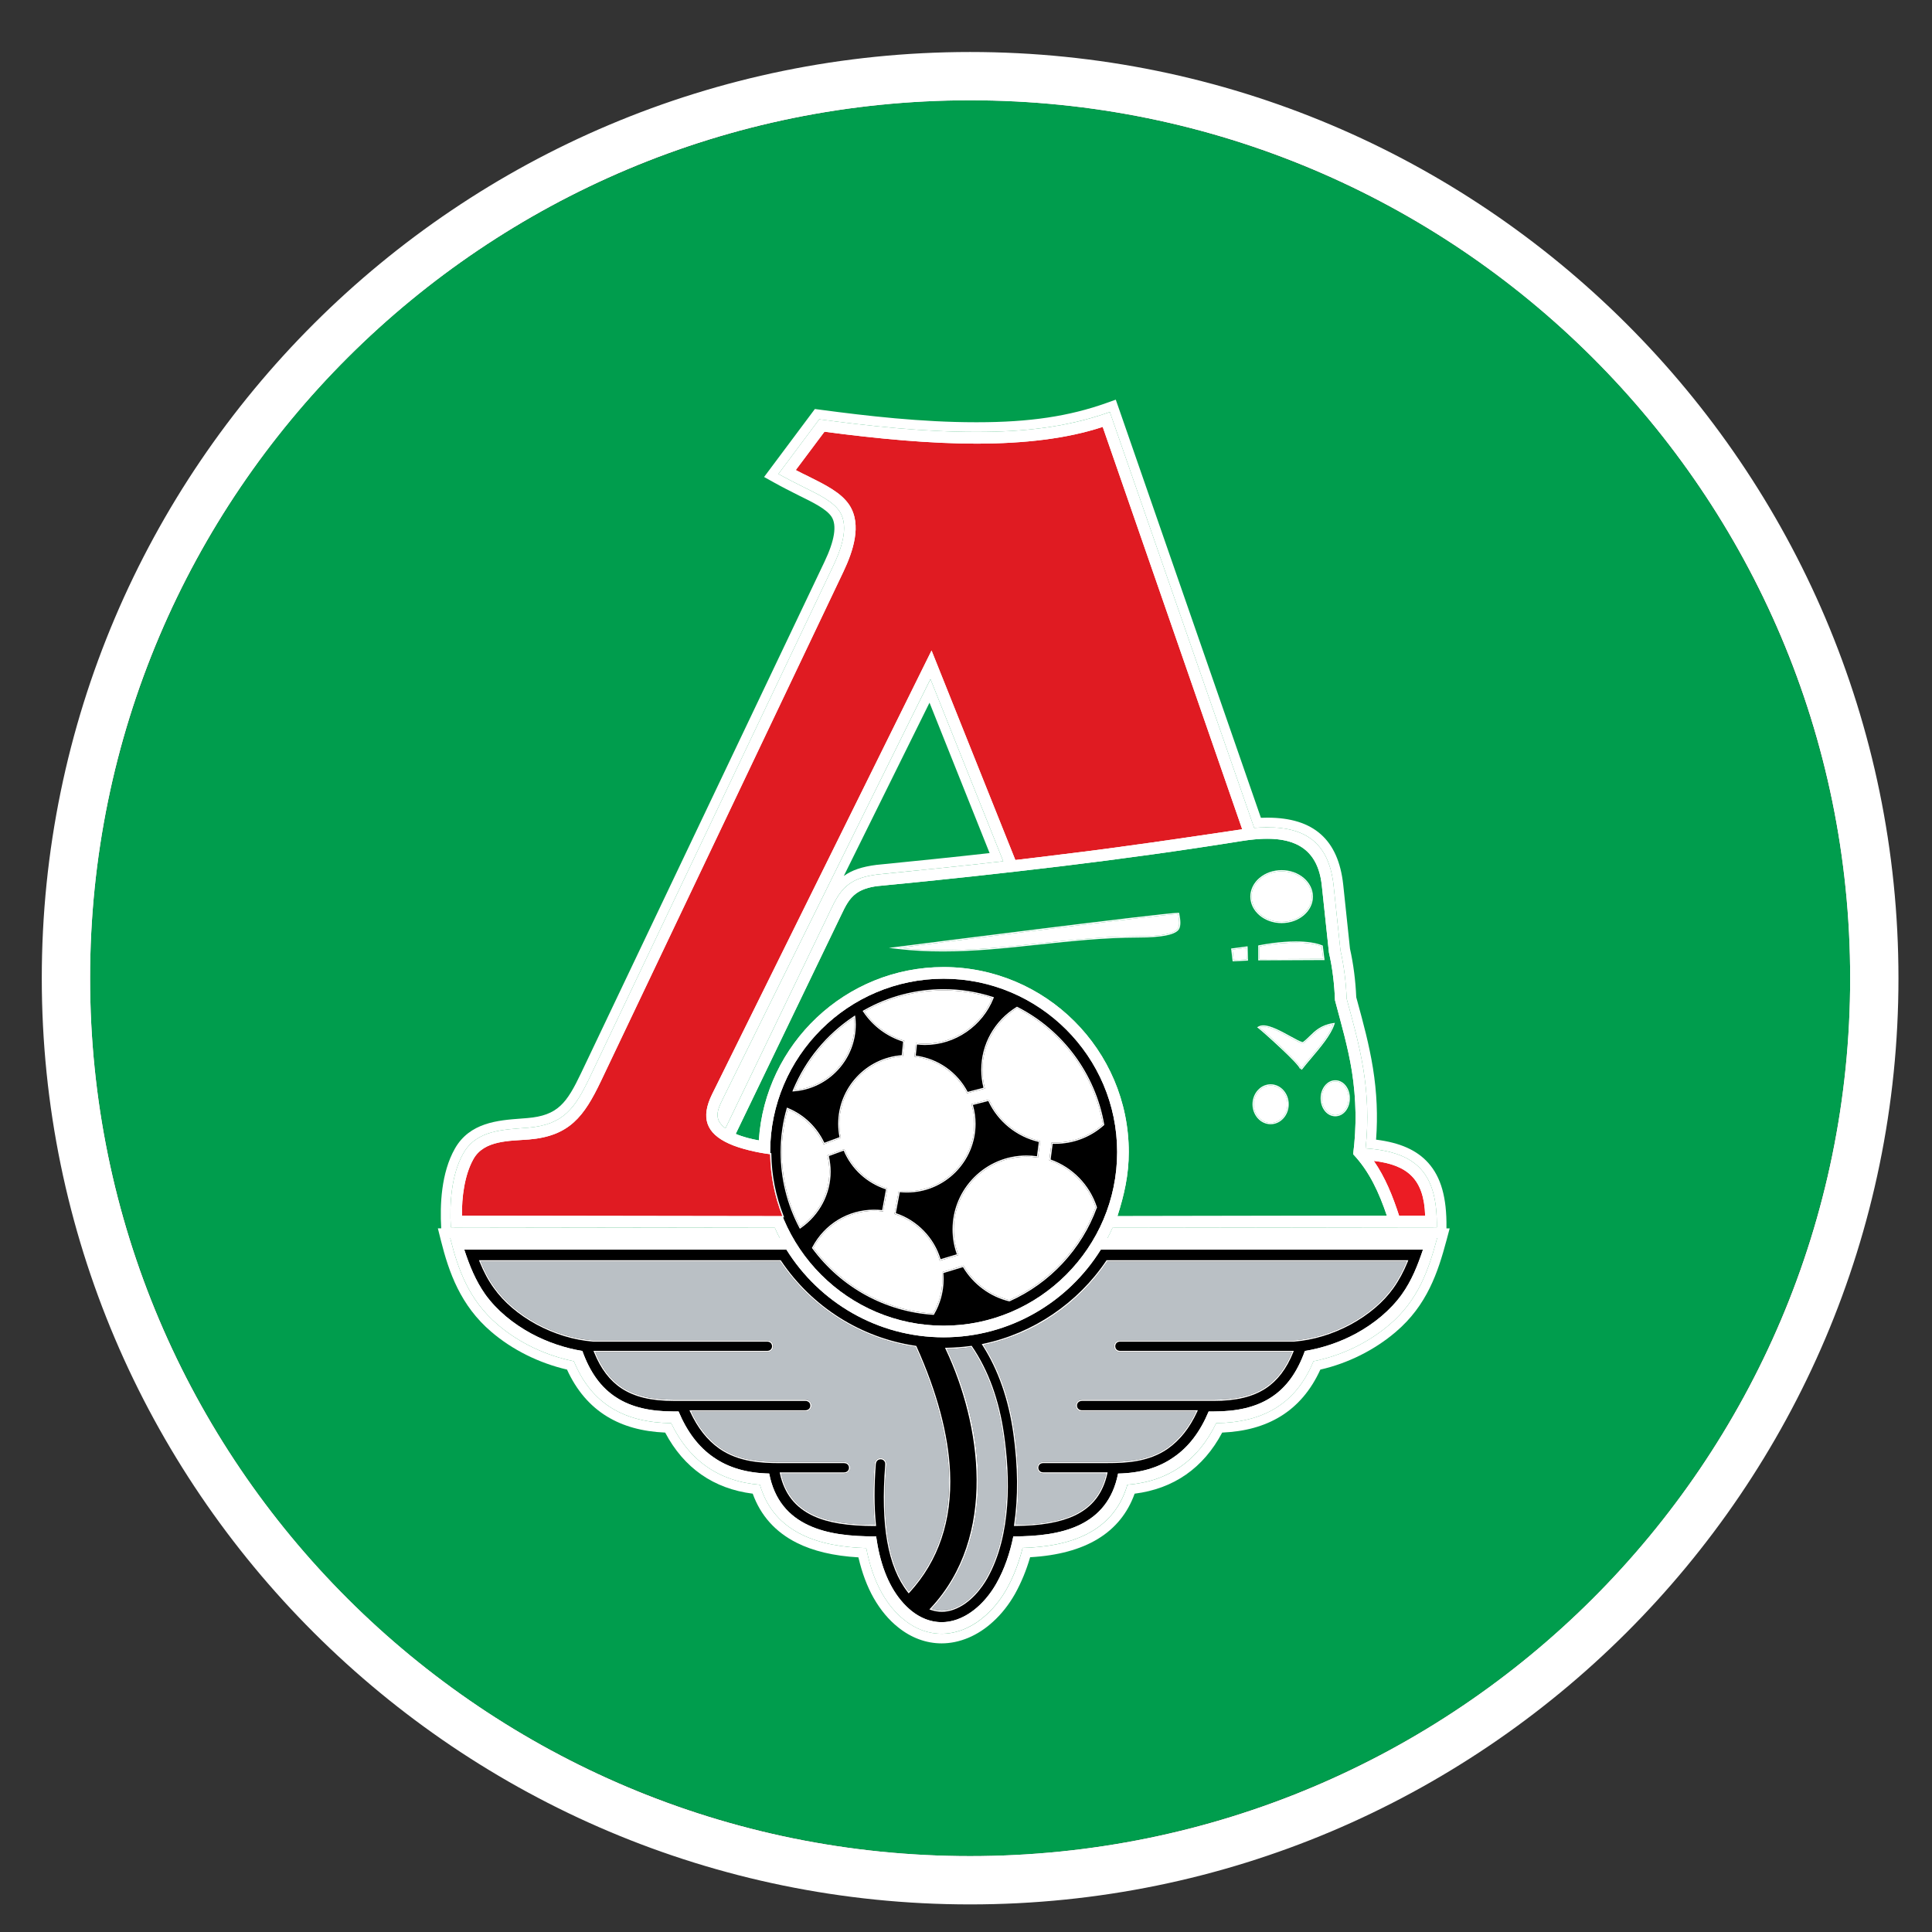 <?xml version="1.0" encoding="utf-8"?>
<!-- Generator: Adobe Illustrator 24.1.2, SVG Export Plug-In . SVG Version: 6.00 Build 0)  -->
<svg version="1.1" id="Слой_1" xmlns="http://www.w3.org/2000/svg" xmlns:xlink="http://www.w3.org/1999/xlink" x="0px" y="0px"
	 viewBox="0 0 120 120" style="enable-background:new 0 0 120 120;" xml:space="preserve">
<rect x="0" y="0" width="120" height="120" fill="#333333" stroke="none"/>
<g>
	<ellipse style="fill:#009D4D;" cx="60.256" cy="60.758" rx="54.661" ry="54.528"/>
	<path style="fill:#FFFFFF;" d="M60.256,6.23c30.188,0,54.661,24.413,54.661,54.528
		s-24.473,54.528-54.661,54.528S5.596,90.873,5.596,60.758
		S30.068,6.23,60.256,6.23 M60.256,3.23c-31.794,0-57.661,25.807-57.661,57.528
		s25.867,57.528,57.661,57.528s57.661-25.807,57.661-57.528
		S92.051,3.23,60.256,3.23L60.256,3.23z"/>
</g>
<path style="fill:#FFFFFF;" d="M60.256,6.23c30.188,0,54.661,24.413,54.661,54.528
	s-24.473,54.528-54.661,54.528S5.596,90.873,5.596,60.758S30.068,6.23,60.256,6.23
	 M60.256,4.23c-31.243,0-56.661,25.359-56.661,56.528s25.418,56.528,56.661,56.528
	s56.661-25.359,56.661-56.528S91.499,4.23,60.256,4.23L60.256,4.23z"/>
<g>
	<g>
		<path style="fill:#FFFFFF;" d="M70.023,92.22c-0.877,3.026-3.682,3.846-6.506,3.923
			c-0.222,0.887-0.549,1.754-0.993,2.554c-0.328,0.578-0.742,1.128-1.253,1.59
			c-1.494,1.378-3.47,1.648-5.108,0.328c-0.549-0.434-1.002-0.993-1.378-1.648
			c-0.492-0.867-0.79-1.841-0.983-2.814c-2.882-0.077-5.735-0.916-6.602-3.932
			c-2.554-0.202-4.405-1.513-5.513-3.826c-2.853-0.039-4.935-1.147-6.043-3.846
			c-1.716-0.347-3.393-1.128-4.732-2.275c-1.802-1.533-2.467-3.451-2.949-5.378
			h20.472c-0.116-0.202-0.212-0.414-0.308-0.636l-20.125-0.029
			c-0.087-1.475,0.029-3.277,0.771-4.588c0.839-1.484,2.535-1.475,4.029-1.6
			c2.217-0.183,2.92-1.224,3.836-3.142l15.103-31.729
			c0.443-0.925,1.051-2.429,0.405-3.412c-0.405-0.607-1.282-1.041-2.265-1.523
			c-0.52-0.26-1.031-0.52-1.532-0.8l2.535-3.393
			c3.258,0.434,6.554,0.79,9.831,0.781c2.834,0,5.552-0.28,8.221-1.234
			l8.964,25.831c2.872-0.231,4.617,0.646,4.935,3.595l0.424,4.01
			c0.222,0.973,0.347,2.005,0.386,3.007c0.386,1.417,0.79,2.843,1.041,4.405
			c0.241,1.504,0.328,3.104,0.135,4.887c3.248,0.231,4.463,1.61,4.424,4.906
			l-20.144,0.029c-0.096,0.222-0.193,0.424-0.308,0.636h20.472
			c-0.52,1.947-1.166,3.855-2.959,5.378c-1.33,1.137-3.007,1.937-4.723,2.275
			c-1.108,2.699-3.19,3.807-6.043,3.846
			C74.428,90.707,72.578,92.018,70.023,92.22L70.023,92.22z M62.313,53.494
			L57.792,42.178L44.906,68.231c-0.366,0.733-0.588,1.301,0.154,1.851l6.602-13.706
			v0.01c0.308-0.684,0.636-1.157,1.089-1.484
			c0.453-0.328,1.012-0.492,1.764-0.588h0.01
			C57.127,54.053,59.72,53.792,62.313,53.494z"/>
		<path style="fill:#FFFFFF;" d="M68.934,25.591l8.964,25.831
			c0.287-0.023,0.563-0.035,0.828-0.035c2.379,0,3.821,0.976,4.107,3.63
			l0.424,4.01c0.222,0.973,0.347,2.005,0.386,3.007
			c0.386,1.417,0.79,2.843,1.041,4.405c0.241,1.504,0.328,3.104,0.135,4.887
			c3.248,0.231,4.463,1.61,4.424,4.906l-20.144,0.029
			c-0.096,0.222-0.193,0.424-0.308,0.636h20.472
			c-0.52,1.947-1.166,3.855-2.959,5.378c-1.33,1.137-3.007,1.937-4.723,2.275
			c-1.108,2.699-3.19,3.807-6.043,3.846c-1.108,2.313-2.959,3.624-5.513,3.826
			c-0.877,3.026-3.682,3.846-6.506,3.923c-0.222,0.887-0.549,1.754-0.993,2.554
			c-0.328,0.578-0.742,1.128-1.253,1.59c-0.829,0.765-1.806,1.188-2.792,1.188
			c-0.791,0-1.587-0.273-2.317-0.861c-0.549-0.434-1.002-0.993-1.378-1.648
			c-0.492-0.867-0.79-1.841-0.983-2.814c-2.882-0.077-5.735-0.916-6.602-3.932
			c-2.554-0.202-4.405-1.513-5.513-3.826c-2.853-0.039-4.935-1.147-6.043-3.846
			c-1.716-0.347-3.393-1.128-4.732-2.275c-1.802-1.533-2.467-3.451-2.949-5.378
			h20.472c-0.116-0.202-0.212-0.414-0.308-0.636l-20.125-0.029
			c-0.087-1.475,0.029-3.277,0.771-4.588c0.839-1.484,2.535-1.475,4.029-1.6
			c2.217-0.183,2.92-1.224,3.836-3.142l15.103-31.729
			c0.443-0.925,1.051-2.429,0.405-3.412c-0.405-0.607-1.282-1.041-2.265-1.523
			c-0.52-0.26-1.031-0.52-1.532-0.8l2.535-3.393
			c3.215,0.428,6.467,0.781,9.701,0.781c0.043,0,0.087-0,0.13-0
			C63.546,26.825,66.264,26.545,68.934,25.591 M45.06,70.081l6.602-13.706v0.01
			c0.308-0.684,0.636-1.157,1.089-1.484c0.453-0.328,1.012-0.492,1.764-0.588
			h0.01c2.602-0.26,5.195-0.52,7.788-0.819l-4.52-11.315L44.906,68.231
			C44.54,68.963,44.318,69.532,45.06,70.081 M69.302,24.824l-0.569,0.203
			c-2.32,0.829-4.793,1.199-8.02,1.199c-0.045,0-0.087,0-0.13,0
			c-3.345,0-6.741-0.392-9.622-0.776l-0.348-0.046l-0.21,0.281l-2.535,3.393
			l-0.409,0.548l0.597,0.333c0.524,0.292,1.058,0.563,1.556,0.813l0.002,0.001
			l0.002,0.001c0.879,0.431,1.709,0.838,2.029,1.316
			c0.348,0.531,0.198,1.481-0.445,2.823L36.096,66.643
			c-0.892,1.869-1.445,2.646-3.345,2.803c-0.13,0.011-0.261,0.021-0.393,0.031
			c-1.419,0.106-3.185,0.239-4.107,1.871c-0.851,1.503-0.931,3.504-0.847,4.917
			l0.002,0.031h-0.209l0.186,0.744c0.498,1.99,1.223,4.057,3.142,5.689
			c1.297,1.111,2.954,1.935,4.693,2.338c0.583,1.283,1.418,2.262,2.483,2.912
			c0.998,0.609,2.183,0.938,3.614,1.002c0.58,1.096,1.334,1.972,2.246,2.608
			c0.912,0.636,1.984,1.034,3.192,1.186c0.488,1.356,1.403,2.38,2.725,3.047
			c1.024,0.517,2.314,0.822,3.839,0.908c0.228,0.977,0.541,1.808,0.95,2.531
			c0.428,0.747,0.941,1.359,1.526,1.821c0.806,0.648,1.736,0.991,2.69,0.991
			c1.12,0,2.254-0.477,3.195-1.345c0.526-0.477,0.987-1.061,1.37-1.737
			l0.001-0.002l0.001-0.002c0.385-0.695,0.698-1.455,0.933-2.265
			c3.437-0.194,5.618-1.52,6.491-3.947c1.208-0.152,2.281-0.55,3.192-1.186
			c0.912-0.636,1.666-1.512,2.246-2.608c1.43-0.064,2.615-0.393,3.614-1.002
			c1.065-0.649,1.899-1.628,2.482-2.91c1.716-0.391,3.369-1.216,4.685-2.341
			c1.946-1.653,2.622-3.712,3.148-5.678l0.201-0.753h-0.201l0.001-0.06
			c0.022-1.85-0.338-3.124-1.132-4.009c-0.71-0.791-1.748-1.255-3.24-1.442
			c0.112-1.473,0.048-2.932-0.194-4.443c-0.236-1.468-0.605-2.82-0.962-4.127
			l-0.075-0.275c-0.044-1.035-0.178-2.075-0.389-3.013l-0.42-3.975
			c-0.302-2.803-1.841-4.166-4.702-4.166c-0.133,0-0.27,0.003-0.411,0.009
			l-8.815-25.402L69.302,24.824L69.302,24.824z M52.41,54.409l5.324-10.764
			l3.732,9.342c-2.393,0.269-4.811,0.511-6.971,0.727h-0.018l-0.038,0.005
			C53.529,53.836,52.921,54.043,52.41,54.409L52.41,54.409z"/>
	</g>
	<g>
		<path style="fill:#009D4D;" d="M69.407,75.536l16.732-0.029
			c-0.472-1.398-1.07-2.737-2.092-3.817c0.222-1.745,0.193-3.412-0.077-5.147
			c-0.241-1.513-0.665-2.949-1.051-4.414c-0.039-0.993-0.154-1.995-0.376-2.959
			l-0.443-4.173c-0.308-2.882-2.525-3.152-4.993-2.757
			c-3.711,0.598-7.431,1.108-11.171,1.561c-3.682,0.443-7.412,0.848-11.219,1.214
			c-0.511,0.039-1.108,0.164-1.532,0.472c-0.463,0.337-0.694,0.839-0.935,1.34
			L45.696,70.428c0.443,0.193,0.954,0.318,1.436,0.405
			c0.386-5.995,5.388-10.766,11.479-10.766c6.332,0,11.498,5.156,11.498,11.489
			C70.11,72.973,69.831,74.206,69.407,75.536z"/>
		<path style="fill:#FFFFFF;" d="M78.708,52.097c1.764,0,3.153,0.663,3.392,2.9
			l0.443,4.173c0.222,0.964,0.337,1.966,0.376,2.959
			c0.386,1.465,0.81,2.901,1.051,4.414c0.27,1.735,0.299,3.402,0.077,5.147
			c1.022,1.079,1.619,2.419,2.092,3.817l-16.732,0.029
			c0.424-1.33,0.704-2.564,0.704-3.981c0-6.332-5.166-11.489-11.498-11.489
			c-6.091,0-11.094,4.771-11.479,10.766c-0.482-0.087-0.993-0.212-1.436-0.405
			l6.554-13.6c0.241-0.501,0.472-1.002,0.935-1.34
			c0.424-0.308,1.022-0.434,1.532-0.472c3.807-0.366,7.537-0.771,11.219-1.214
			c3.74-0.453,7.46-0.964,11.171-1.561
			C77.66,52.152,78.199,52.097,78.708,52.097 M78.708,52.022
			c-0.478-0-1.005,0.047-1.612,0.145c-3.51,0.565-7.163,1.076-11.168,1.561
			c-3.702,0.446-7.476,0.854-11.217,1.214c-0.458,0.035-1.103,0.147-1.569,0.486
			c-0.464,0.338-0.704,0.839-0.937,1.323l-0.022,0.045l-6.554,13.6l-0.034,0.07
			l0.071,0.031c0.392,0.17,0.867,0.304,1.453,0.41l0.083,0.015l0.005-0.084
			c0.386-5.998,5.395-10.696,11.405-10.696c6.299,0,11.424,5.12,11.424,11.414
			c0,1.553-0.354,2.872-0.7,3.958l-0.031,0.098l0.103-0l16.732-0.029
			l0.104-0l-0.033-0.099c-0.393-1.162-0.984-2.644-2.084-3.818
			c0.215-1.717,0.188-3.397-0.082-5.133c-0.197-1.237-0.522-2.444-0.835-3.611
			c-0.072-0.267-0.144-0.535-0.215-0.803c-0.042-1.057-0.168-2.053-0.376-2.96
			l-0.443-4.169C81.961,52.993,80.827,52.022,78.708,52.022L78.708,52.022z"/>
	</g>
	<g>
		<path style="fill:#EC1C24;" d="M86.9,75.507h1.619c-0.068-2.246-1.07-3.152-3.19-3.402
			C86.042,73.127,86.515,74.322,86.9,75.507z"/>
		<path style="fill:#FFFFFF;" d="M85.329,72.105c2.12,0.251,3.123,1.157,3.19,3.402h-1.619
			C86.515,74.322,86.042,73.127,85.329,72.105 M85.172,72.011l0.095,0.137
			c0.765,1.096,1.236,2.384,1.561,3.383l0.017,0.052h0.054h1.619h0.077
			l-0.002-0.077c-0.066-2.202-1.01-3.209-3.256-3.474L85.172,72.011L85.172,72.011z"
			/>
	</g>
	<g>
		<path d="M58.612,82.341c5.928,0,10.776-4.848,10.776-10.785
			c0-5.937-4.848-10.766-10.776-10.766c-5.928,0-10.776,4.829-10.776,10.766
			C47.836,77.493,52.684,82.341,58.612,82.341z"/>
		<path style="fill:#FFFFFF;" d="M58.612,60.79c5.928,0,10.776,4.829,10.776,10.766
			c0,5.937-4.848,10.785-10.776,10.785c-5.928,0-10.776-4.848-10.776-10.785
			C47.836,65.619,52.684,60.79,58.612,60.79 M58.612,60.715
			c-5.983,0-10.85,4.863-10.85,10.841c0,2.891,1.132,5.616,3.187,7.672
			c2.055,2.056,4.776,3.188,7.664,3.188c2.887,0,5.609-1.132,7.663-3.188
			c2.055-2.056,3.187-4.781,3.187-7.672
			C69.462,65.578,64.595,60.715,58.612,60.715L58.612,60.715z"/>
	</g>
	<g>
		<path d="M69.445,91.526c-0.318,1.629-1.195,2.612-2.39,3.19
			c-1.166,0.559-2.612,0.713-4.116,0.713c-0.212,1.041-0.549,2.034-1.051,2.92
			c-0.54,0.954-1.388,1.86-2.439,2.236c-1.022,0.366-2.014,0.125-2.834-0.53
			c-0.945-0.771-1.61-1.947-1.986-3.499c-0.087-0.357-0.154-0.732-0.212-1.128
			c-1.532,0.01-2.998-0.135-4.183-0.684c-1.234-0.569-2.14-1.561-2.458-3.219
			c-1.378-0.029-2.525-0.357-3.46-1.012l0,0
			c-0.925-0.636-1.638-1.581-2.169-2.843h-0.299c-1.455,0-2.641-0.26-3.595-0.887
			c-0.916-0.598-1.6-1.523-2.082-2.872c-1.07-0.173-2.169-0.54-3.171-1.079
			c-1.137-0.617-2.149-1.446-2.863-2.438c-0.607-0.867-0.973-1.783-1.301-2.776
			h20.009c2.034,3.267,5.658,5.446,9.764,5.446c4.106,0,7.73-2.178,9.764-5.446
			h20.009c-0.337,0.993-0.694,1.908-1.311,2.776
			c-0.713,0.993-1.725,1.822-2.853,2.438c-1.002,0.54-2.101,0.906-3.171,1.079
			c-0.482,1.349-1.166,2.275-2.082,2.872c-0.954,0.627-2.14,0.887-3.595,0.887
			h-0.299c-0.53,1.263-1.243,2.207-2.178,2.843
			C71.961,91.17,70.823,91.497,69.445,91.526z"/>
		<path style="fill:#FFFFFF;" d="M88.384,77.618c-0.337,0.993-0.694,1.908-1.311,2.776
			c-0.713,0.993-1.725,1.822-2.853,2.438c-1.002,0.54-2.101,0.906-3.171,1.079
			c-0.482,1.349-1.166,2.275-2.082,2.872c-0.954,0.627-2.14,0.887-3.595,0.887
			h-0.299c-0.53,1.263-1.243,2.207-2.178,2.843
			c-0.935,0.655-2.072,0.983-3.45,1.012c-0.318,1.629-1.195,2.612-2.39,3.19
			c-1.166,0.559-2.612,0.713-4.116,0.713c-0.212,1.041-0.549,2.034-1.051,2.92
			c-0.54,0.954-1.388,1.86-2.439,2.236c-0.324,0.116-0.646,0.171-0.96,0.171
			c-0.675,0-1.315-0.254-1.874-0.701c-0.945-0.771-1.61-1.947-1.985-3.499
			c-0.087-0.357-0.154-0.732-0.212-1.128c-0.047,0-0.094,0-0.141,0
			c-1.481,0-2.893-0.152-4.042-0.685c-1.234-0.569-2.14-1.561-2.458-3.219
			c-1.378-0.029-2.525-0.357-3.46-1.012c-0.925-0.636-1.638-1.581-2.169-2.843
			h-0.299c-1.455,0-2.641-0.26-3.595-0.887c-0.916-0.598-1.6-1.523-2.082-2.872
			c-1.07-0.173-2.169-0.54-3.171-1.079c-1.137-0.617-2.149-1.446-2.863-2.438
			c-0.607-0.867-0.973-1.783-1.301-2.776h20.009
			c2.034,3.267,5.658,5.446,9.764,5.446c4.106,0,7.73-2.178,9.764-5.446H88.384
			 M88.489,77.543h-0.104H68.375h-0.042l-0.022,0.035
			c-2.109,3.388-5.735,5.41-9.7,5.41c-3.965,0-7.591-2.023-9.7-5.41
			l-0.022-0.035h-0.042H28.839h-0.103l0.032,0.098
			c0.299,0.907,0.665,1.873,1.311,2.795c0.689,0.959,1.688,1.81,2.888,2.461
			c0.977,0.526,2.066,0.899,3.151,1.08c0.479,1.322,1.165,2.261,2.097,2.868
			c0.934,0.613,2.089,0.899,3.636,0.899h0.249
			c0.54,1.269,1.252,2.195,2.176,2.83c0.928,0.651,2.054,0.986,3.441,1.024
			c0.309,1.533,1.124,2.585,2.488,3.214c1.018,0.472,2.313,0.692,4.074,0.692
			c0.025,0,0.051-0,0.076-0c0.061,0.407,0.128,0.758,0.204,1.07
			c0.38,1.569,1.057,2.76,2.011,3.539c0.588,0.47,1.252,0.718,1.921,0.718
			c0.328,0,0.66-0.059,0.985-0.176c0.952-0.341,1.855-1.168,2.478-2.27
			c0.468-0.828,0.82-1.798,1.046-2.882c1.773-0.005,3.073-0.234,4.087-0.721
			c1.319-0.638,2.111-1.68,2.42-3.184c1.38-0.038,2.503-0.373,3.432-1.024
			c0.928-0.631,1.643-1.557,2.185-2.83h0.249c1.547,0,2.702-0.286,3.636-0.899
			c0.931-0.608,1.617-1.546,2.096-2.868c1.086-0.181,2.174-0.554,3.151-1.08
			c1.197-0.655,2.192-1.505,2.878-2.461c0.592-0.832,0.944-1.686,1.321-2.795
			L88.489,77.543L88.489,77.543z"/>
	</g>
	<g>
		<path style="fill:#BAC0C5;" d="M63.065,94.707c1.369-0.01,2.66-0.164,3.672-0.646
			c0.964-0.463,1.677-1.243,1.966-2.535h-3.894c-0.52,0-0.52-0.723,0-0.723
			h3.952c1.301,0,2.602-0.096,3.73-0.877c0.733-0.52,1.33-1.263,1.793-2.255
			h-7.075c-0.52,0-0.52-0.733,0-0.733h7.238c0.308,0,0.617,0,0.925,0
			c1.32,0,2.371-0.222,3.2-0.761c0.704-0.463,1.263-1.176,1.677-2.198H69.58
			c-0.511,0-0.511-0.723,0-0.723h10.795c1.214-0.096,2.429-0.482,3.499-1.06
			c1.041-0.569,1.966-1.32,2.612-2.226c0.357-0.501,0.646-1.051,0.877-1.619
			H68.77c-1.754,2.612-4.491,4.52-7.672,5.185
			c1.06,1.658,1.648,3.557,1.918,5.503C63.277,90.9,63.344,92.837,63.065,94.707z"
			/>
		<path style="fill:#FFFFFF;" d="M87.363,78.351c-0.231,0.569-0.521,1.118-0.877,1.619
			c-0.646,0.906-1.571,1.658-2.612,2.226c-1.07,0.578-2.284,0.964-3.499,1.06
			H69.58c-0.511,0-0.511,0.723,0,0.723h10.67
			c-0.414,1.022-0.973,1.735-1.677,2.198c-0.829,0.54-1.879,0.761-3.2,0.761
			c-0.308,0-0.617,0-0.925,0h-7.238c-0.52,0-0.52,0.733,0,0.733h7.075
			c-0.463,0.993-1.06,1.735-1.793,2.255c-1.128,0.781-2.429,0.877-3.73,0.877
			h-3.952c-0.521,0-0.521,0.723,0,0.723h3.894
			c-0.289,1.292-1.002,2.072-1.966,2.535c-1.012,0.482-2.304,0.636-3.672,0.646
			c0.279-1.87,0.212-3.807-0.048-5.667c-0.27-1.947-0.858-3.846-1.918-5.503
			c3.181-0.665,5.918-2.573,7.672-5.185H87.363 M87.474,78.276h-0.111H68.77h-0.04
			l-0.022,0.033c-1.767,2.632-4.547,4.51-7.625,5.154l-0.106,0.022l0.058,0.091
			c0.973,1.521,1.614,3.363,1.907,5.473c0.286,2.046,0.302,3.946,0.048,5.646
			l-0.013,0.086l0.087-0.001c1.593-0.011,2.805-0.225,3.704-0.653
			c1.077-0.517,1.733-1.363,2.007-2.586l0.02-0.091h-0.093h-3.894
			c-0.218,0-0.316-0.144-0.316-0.287s0.098-0.287,0.316-0.287h3.952
			c1.203,0,2.586-0.069,3.773-0.89c0.758-0.538,1.352-1.286,1.818-2.285
			l0.05-0.106h-0.117h-7.075c-0.218,0-0.316-0.146-0.316-0.291
			s0.098-0.291,0.316-0.291h7.238h0.925c1.401,0,2.43-0.246,3.241-0.774
			c0.734-0.483,1.292-1.213,1.706-2.232l0.042-0.103h-0.111H69.58
			c-0.213,0-0.308-0.144-0.308-0.287c0-0.143,0.095-0.287,0.308-0.287h10.795
			h0.003l0.003-0c1.189-0.094,2.409-0.464,3.528-1.069
			c1.108-0.606,2.02-1.383,2.637-2.249c0.342-0.48,0.64-1.03,0.885-1.634
			L87.474,78.276L87.474,78.276z"/>
	</g>
	<g>
		<path style="fill:#BAC0C5;" d="M48.472,90.803h3.942c0.52,0,0.52,0.723,0,0.723H48.52
			c0.289,1.32,1.031,2.101,2.024,2.564c1.041,0.482,2.381,0.617,3.788,0.617
			c-0.116-1.137-0.116-2.4-0.01-3.778c0.048-0.52,0.771-0.463,0.732,0.048
			c-0.193,2.419-0.212,5.831,1.388,7.874c3.923-4.289,2.583-10.371,0.414-15.19
			c-3.489-0.511-6.516-2.496-8.405-5.311H29.861
			c0.231,0.569,0.511,1.118,0.877,1.619c0.646,0.906,1.571,1.658,2.612,2.226
			c1.07,0.578,2.284,0.964,3.499,1.06h10.795c0.511,0,0.511,0.723,0,0.723H36.974
			c0.414,1.022,0.973,1.735,1.677,2.198c0.829,0.54,1.879,0.761,3.2,0.761
			c0.308,0,0.617,0,0.925,0h7.238c0.52,0,0.52,0.733,0,0.733h-7.075
			c0.463,0.993,1.051,1.735,1.793,2.255l0,0
			C45.87,90.707,47.161,90.803,48.472,90.803z"/>
		<path style="fill:#FFFFFF;" d="M48.453,78.351c1.889,2.814,4.916,4.8,8.405,5.311
			c2.169,4.819,3.508,10.901-0.414,15.19c-1.6-2.043-1.581-5.455-1.388-7.875
			c0.02-0.269-0.17-0.412-0.362-0.412c-0.173,0-0.348,0.117-0.371,0.364
			c-0.106,1.378-0.106,2.641,0.01,3.778c-1.407,0-2.747-0.135-3.788-0.617
			c-0.993-0.463-1.735-1.243-2.024-2.564h3.894c0.521,0,0.521-0.723,0-0.723h-3.942
			c-1.311,0-2.602-0.096-3.74-0.877c-0.742-0.52-1.33-1.263-1.793-2.255h7.075
			c0.52,0,0.52-0.733,0-0.733h-7.238c-0.308,0-0.617,0-0.925,0
			c-1.32,0-2.371-0.222-3.2-0.761c-0.704-0.463-1.263-1.176-1.677-2.198h10.67
			c0.511,0,0.511-0.723,0-0.723H36.848c-1.214-0.096-2.429-0.482-3.499-1.06
			c-1.041-0.569-1.966-1.32-2.612-2.226c-0.366-0.501-0.646-1.051-0.877-1.619
			H48.453 M48.493,78.276h-0.04H29.861h-0.111l0.042,0.103
			c0.261,0.642,0.551,1.176,0.886,1.635c0.616,0.865,1.528,1.643,2.636,2.248
			c1.12,0.605,2.34,0.975,3.529,1.069l0.003,0h0.003h10.795
			c0.213,0,0.308,0.144,0.308,0.287c0,0.143-0.095,0.287-0.308,0.287H36.974h-0.111
			l0.042,0.103c0.413,1.019,0.971,1.749,1.705,2.232
			c0.811,0.528,1.84,0.774,3.241,0.774h0.925h7.238
			c0.218,0,0.316,0.146,0.316,0.291s-0.098,0.291-0.316,0.291h-7.075h-0.117
			l0.05,0.106c0.471,1.01,1.065,1.757,1.818,2.285
			c1.197,0.822,2.58,0.891,3.783,0.891h3.942c0.218,0,0.316,0.144,0.316,0.287
			s-0.098,0.287-0.316,0.287h-3.894h-0.093l0.02,0.091
			c0.271,1.239,0.947,2.094,2.066,2.616c0.919,0.426,2.133,0.624,3.819,0.624
			h0.083l-0.008-0.082c-0.113-1.111-0.116-2.378-0.009-3.765
			c0.02-0.217,0.172-0.295,0.296-0.295c0.083,0,0.161,0.033,0.214,0.09
			c0.055,0.06,0.081,0.143,0.073,0.242c-0.298,3.746,0.161,6.339,1.404,7.926
			l0.054,0.07l0.06-0.065c1.796-1.963,2.641-4.47,2.511-7.45
			c-0.102-2.344-0.803-4.975-2.084-7.821l-0.017-0.037l-0.041-0.006
			c-3.39-0.496-6.435-2.42-8.353-5.278L48.493,78.276L48.493,78.276z"/>
	</g>
	<g>
		<path style="fill:#BAC0C5;" d="M58.814,83.787c2.371,5.022,3.104,11.807-0.954,16.144
			c0.463,0.154,0.916,0.135,1.34-0.019c0.896-0.318,1.6-1.108,2.063-1.918
			c1.446-2.573,1.436-6.024,1.031-8.858c-0.27-1.937-0.867-3.836-1.976-5.465
			C59.826,83.739,59.325,83.777,58.814,83.787z"/>
		<path style="fill:#FFFFFF;" d="M60.318,83.671c1.108,1.629,1.706,3.528,1.976,5.465
			c0.405,2.834,0.414,6.284-1.031,8.858c-0.463,0.81-1.166,1.6-2.063,1.918
			c-0.225,0.082-0.459,0.126-0.697,0.126c-0.211,0-0.426-0.034-0.642-0.106
			c4.058-4.337,3.325-11.123,0.954-16.144
			C59.325,83.777,59.826,83.739,60.318,83.671 M60.353,83.591l-0.046,0.006
			c-0.487,0.067-0.989,0.105-1.495,0.115l-0.116,0.002l0.049,0.105
			c2.179,4.616,3.24,11.591-0.941,16.061l-0.08,0.085l0.111,0.037
			c0.22,0.073,0.444,0.11,0.666,0.11c0.242,0,0.485-0.044,0.723-0.13
			c1.077-0.382,1.779-1.387,2.102-1.951c1.524-2.713,1.407-6.34,1.04-8.905
			c-0.299-2.148-0.968-3.998-1.988-5.496L60.353,83.591L60.353,83.591z"/>
	</g>
	<g>
		<path style="fill:#FFFFFF;" d="M58.612,61.513c1.051,0,2.063,0.164,3.026,0.472
			c-0.665,1.658-2.304,2.843-4.193,2.843c-0.193,0-0.376-0.019-0.559-0.038
			l-0.087,0.838c1.426,0.164,2.641,1.041,3.267,2.275l1.108-0.289
			c-0.096-0.366-0.154-0.761-0.154-1.166c0-1.619,0.858-3.036,2.149-3.836
			c2.766,1.407,4.79,4.077,5.34,7.229c-0.79,0.704-1.831,1.128-2.969,1.128
			c-0.077,0-0.145,0-0.222-0.01l-0.145,1.108c1.369,0.463,2.439,1.552,2.882,2.92
			c-0.935,2.564-2.891,4.655-5.368,5.764c-1.214-0.299-2.236-1.089-2.843-2.14
			l-1.33,0.405c0.01,0.145,0.019,0.289,0.019,0.434
			c0,0.781-0.212,1.513-0.578,2.14c-3.046-0.202-5.725-1.764-7.441-4.087
			c0.713-1.359,2.14-2.294,3.769-2.294c0.193,0,0.386,0.01,0.569,0.039
			l0.26-1.426c-1.214-0.376-2.198-1.282-2.67-2.448l-1.051,0.386
			c0.077,0.328,0.125,0.665,0.125,1.012c0,1.417-0.723,2.679-1.812,3.441
			c-0.732-1.388-1.147-2.978-1.147-4.655c0-0.916,0.125-1.812,0.366-2.66
			c0.993,0.414,1.793,1.195,2.236,2.178l1.07-0.395
			c-0.067-0.279-0.096-0.578-0.096-0.877c0-2.226,1.745-4.058,3.942-4.193
			l0.096-0.964c-1.031-0.308-1.908-0.964-2.487-1.831
			C55.142,61.985,56.829,61.513,58.612,61.513L58.612,61.513z M49.33,67.71
			c2.091-0.174,3.749-1.937,3.749-4.077c0-0.135-0.01-0.28-0.029-0.434
			C51.402,64.298,50.101,65.86,49.33,67.71L49.33,67.71z M60.337,68.578
			c0.116,0.386,0.183,0.8,0.183,1.224c0,2.313-1.889,4.193-4.193,4.193
			c-0.164,0-0.337-0.01-0.501-0.029l-0.27,1.436
			c1.359,0.424,2.429,1.523,2.814,2.901l1.157-0.347
			c-0.183-0.501-0.289-1.031-0.289-1.6c0-2.487,2.034-4.511,4.52-4.511
			c0.241,0,0.482,0.019,0.713,0.058l0.135-1.031
			c-1.426-0.308-2.602-1.282-3.181-2.573L60.337,68.578z"/>
		<path style="fill:#FFFFFF;" d="M58.612,61.513c1.051,0,2.063,0.164,3.026,0.472
			c-0.665,1.658-2.304,2.843-4.193,2.843c-0.193,0-0.376-0.019-0.559-0.038
			l-0.087,0.838c1.426,0.164,2.641,1.041,3.267,2.275l1.108-0.289
			c-0.096-0.366-0.154-0.761-0.154-1.166c0-1.619,0.858-3.036,2.149-3.836
			c2.766,1.407,4.79,4.077,5.34,7.229c-0.79,0.704-1.831,1.128-2.969,1.128
			c-0.077,0-0.145,0-0.222-0.01l-0.145,1.108
			c1.369,0.463,2.439,1.552,2.882,2.92c-0.935,2.564-2.891,4.655-5.368,5.764
			c-1.214-0.299-2.236-1.089-2.843-2.14l-1.33,0.405
			c0.01,0.145,0.019,0.289,0.019,0.434c0,0.781-0.212,1.513-0.578,2.14
			c-3.046-0.202-5.725-1.764-7.441-4.087c0.713-1.359,2.14-2.294,3.769-2.294
			c0.193,0,0.386,0.01,0.569,0.039l0.26-1.426
			c-1.214-0.376-2.198-1.282-2.67-2.448l-1.051,0.386
			c0.077,0.328,0.125,0.665,0.125,1.012c0,1.417-0.723,2.679-1.812,3.441
			c-0.732-1.388-1.147-2.978-1.147-4.655c0-0.916,0.125-1.812,0.366-2.66
			c0.993,0.414,1.793,1.195,2.236,2.178l1.07-0.395
			c-0.067-0.279-0.096-0.578-0.096-0.877c0-2.226,1.745-4.058,3.942-4.193
			l0.096-0.964c-1.031-0.308-1.908-0.964-2.487-1.831
			C55.142,61.985,56.829,61.513,58.612,61.513 M56.327,73.994
			c-0.164,0-0.337-0.01-0.501-0.029l-0.27,1.436
			c1.359,0.424,2.429,1.523,2.814,2.901l1.157-0.347
			c-0.183-0.501-0.289-1.031-0.289-1.6c0-2.487,2.034-4.511,4.52-4.511
			c0.241,0,0.482,0.019,0.713,0.058l0.135-1.031
			c-1.426-0.308-2.602-1.282-3.181-2.573l-1.089,0.279
			c0.116,0.386,0.183,0.8,0.183,1.224
			C60.52,72.115,58.631,73.994,56.327,73.994 M53.05,63.199
			c0.019,0.154,0.029,0.299,0.029,0.434c0,2.14-1.658,3.903-3.749,4.077
			C50.101,65.86,51.402,64.298,53.05,63.199 M58.612,61.438
			c-1.74,0-3.456,0.453-4.962,1.311l-0.07,0.04l0.045,0.067
			c0.582,0.873,1.457,1.526,2.468,1.843l-0.084,0.84
			c-2.219,0.169-3.949,2.03-3.949,4.263c0,0.297,0.028,0.576,0.084,0.83
			l-0.943,0.348c-0.459-0.976-1.254-1.739-2.246-2.153l-0.078-0.032l-0.023,0.081
			c-0.245,0.862-0.369,1.764-0.369,2.681c0,1.636,0.4,3.258,1.156,4.69
			l0.04,0.075l0.069-0.049c1.155-0.807,1.844-2.116,1.844-3.502
			c0-0.309-0.037-0.625-0.112-0.965l0.921-0.338
			c0.486,1.146,1.438,2.017,2.626,2.405l-0.235,1.291
			c-0.15-0.02-0.317-0.029-0.508-0.029c-1.61,0-3.079,0.894-3.835,2.334
			l-0.022,0.042l0.028,0.038c1.786,2.418,4.518,3.919,7.496,4.117l0.046,0.003
			l0.023-0.04c0.385-0.659,0.588-1.411,0.588-2.177
			c0-0.127-0.007-0.255-0.016-0.379l1.217-0.37
			c0.63,1.058,1.669,1.831,2.86,2.124l0.025,0.006l0.023-0.011
			c2.499-1.118,4.47-3.235,5.408-5.806l0.009-0.024l-0.008-0.024
			c-0.444-1.371-1.515-2.469-2.871-2.948l0.127-0.977
			c0.053,0.003,0.104,0.003,0.157,0.003c1.116,0,2.188-0.407,3.018-1.147
			l0.031-0.028l-0.007-0.041c-0.544-3.123-2.555-5.846-5.379-7.283l-0.038-0.019
			l-0.036,0.022c-1.368,0.847-2.185,2.305-2.185,3.9
			c0,0.368,0.046,0.742,0.138,1.113l-0.979,0.255
			c-0.648-1.234-1.846-2.07-3.224-2.252l0.071-0.691
			c0.159,0.016,0.323,0.031,0.492,0.031c0.93,0,1.828-0.281,2.598-0.813
			c0.752-0.52,1.328-1.238,1.664-2.077l0.03-0.075l-0.077-0.024
			C60.674,61.598,59.648,61.438,58.612,61.438L58.612,61.438z M60.43,68.631
			l0.954-0.245c0.594,1.279,1.76,2.223,3.14,2.543l-0.116,0.887
			c-0.211-0.031-0.429-0.047-0.649-0.047c-2.534,0-4.595,2.057-4.595,4.586
			c0,0.528,0.087,1.036,0.267,1.551l-1.009,0.303
			c-0.4-1.336-1.456-2.422-2.78-2.859l0.245-1.303
			c0.143,0.014,0.294,0.022,0.44,0.022c2.353,0,4.267-1.914,4.267-4.267
			C60.595,69.412,60.54,69.019,60.43,68.631L60.43,68.631z M53.11,63.07
			L53.009,63.137c-1.68,1.12-2.976,2.691-3.748,4.544l-0.047,0.113l0.123-0.01
			c1.035-0.086,1.996-0.556,2.708-1.325c0.716-0.773,1.11-1.777,1.11-2.827
			c0-0.137-0.01-0.286-0.029-0.443L53.11,63.07L53.11,63.07z"/>
	</g>
	<g>
		<path style="fill:#FFFFFF;" d="M70.688,58.159c-5.147,0.01-9.85,1.292-14.862,0.713
			c1.937-0.251,16.53-2.101,17.349-2.101c0.087,0.434,0.087,0.694,0.01,0.867
			C72.973,58.139,71.257,58.159,70.688,58.159z"/>
		<path style="fill:#FFFFFF;" d="M73.175,56.771c0.087,0.434,0.087,0.694,0.01,0.867
			c-0.212,0.501-1.928,0.52-2.496,0.52c-4.2,0.008-8.105,0.863-12.124,0.863
			c-0.906,0-1.817-0.043-2.739-0.15C57.764,58.621,72.356,56.771,73.175,56.771
			 M73.236,56.696h-0.061c-0.844,0-15.983,1.924-17.359,2.102l-0.606,0.078
			l0.607,0.07c0.876,0.101,1.775,0.15,2.747,0.15
			c2,0,4.014-0.216,5.961-0.425c1.992-0.214,4.052-0.434,6.162-0.438
			c1.543,0,2.406-0.19,2.565-0.566c0.085-0.192,0.084-0.465-0.005-0.911
			L73.236,56.696L73.236,56.696z"/>
	</g>
	<g>
		<path style="fill:#FFFFFF;" d="M79.604,57.262c1.031,0,1.87-0.704,1.87-1.571
			s-0.838-1.571-1.87-1.571s-1.87,0.704-1.87,1.571S78.573,57.262,79.604,57.262z
			"/>
		<path style="fill:#FFFFFF;" d="M79.604,54.12c1.031,0,1.87,0.704,1.87,1.571
			s-0.838,1.571-1.87,1.571c-1.031,0-1.87-0.704-1.87-1.571
			S78.573,54.12,79.604,54.12 M79.604,54.045c-1.072,0-1.945,0.738-1.945,1.646
			c0,0.908,0.872,1.646,1.945,1.646c1.072,0,1.945-0.738,1.945-1.646
			C81.548,54.784,80.676,54.045,79.604,54.045L79.604,54.045z"/>
	</g>
	<g>
		<path style="fill:#FFFFFF;" d="M78.226,59.575V58.785c1.051-0.212,2.863-0.405,3.865,0
			l0.096,0.771L78.226,59.575z"/>
		<path style="fill:#FFFFFF;" d="M80.486,58.548c0.601-0,1.176,0.064,1.604,0.237
			l0.096,0.771l-3.961,0.019v-0.79C78.828,58.664,79.68,58.548,80.486,58.548
			 M80.487,58.474v0.075l-0-0.075c-0.989,0-1.921,0.167-2.276,0.238
			l-0.06,0.012v0.061v0.79v0.075l0.075-0l3.961-0.019l0.084-0
			l-0.01-0.084l-0.096-0.771l-0.005-0.044l-0.041-0.016
			C81.721,58.555,81.172,58.474,80.487,58.474L80.487,58.474z"/>
	</g>
	<g>
		<polygon style="fill:#FFFFFF;" points="76.549,58.978 77.416,58.862 77.435,59.595 
			76.626,59.633 		"/>
		<path style="fill:#FFFFFF;" d="M77.416,58.862l0.019,0.733l-0.81,0.039l-0.077-0.655
			L77.416,58.862 M77.489,58.777l-0.082,0.011l-0.867,0.116l-0.073,0.01
			l0.009,0.073l0.077,0.655l0.008,0.069l0.07-0.003l0.81-0.039l0.073-0.003
			l-0.002-0.073l-0.019-0.733L77.489,58.777L77.489,58.777z"/>
	</g>
	<g>
		<path style="fill:#FFFFFF;" d="M82.804,63.623c-0.299,0.887-1.378,1.957-2.005,2.776
			c0.135-0.222-2.419-2.458-2.583-2.583c0.607-0.337,2.265,0.945,2.718,0.993
			C81.474,64.443,81.772,63.778,82.804,63.623z"/>
		<path style="fill:#FFFFFF;" d="M82.804,63.623c-0.299,0.887-1.378,1.957-2.005,2.776
			c0.135-0.222-2.419-2.458-2.583-2.583c0.07-0.039,0.155-0.056,0.25-0.056
			c0.725,0,2.067,1.007,2.468,1.049C81.474,64.443,81.772,63.778,82.804,63.623
			 M82.914,63.531l-0.121,0.018c-0.742,0.111-1.123,0.484-1.459,0.813
			c-0.138,0.135-0.269,0.264-0.418,0.368c-0.155-0.031-0.459-0.199-0.779-0.375
			c-0.542-0.299-1.216-0.67-1.67-0.67c-0.111,0-0.208,0.022-0.287,0.066
			l-0.1,0.055l0.091,0.069c0.273,0.209,2.537,2.235,2.559,2.503
			c-0-0.002,0.001-0.01,0.006-0.018l0.123,0.084
			c0.173-0.226,0.38-0.47,0.599-0.729c0.561-0.663,1.197-1.415,1.418-2.068
			L82.914,63.531L82.914,63.531z"/>
	</g>
	<g>
		<path style="fill:#FFFFFF;" d="M78.92,69.753c0.578,0,1.051-0.52,1.051-1.166
			c0-0.646-0.472-1.166-1.051-1.166c-0.578,0-1.051,0.52-1.051,1.166
			C77.869,69.233,78.341,69.753,78.92,69.753z"/>
		<path style="fill:#FFFFFF;" d="M78.92,67.421c0.578,0,1.051,0.52,1.051,1.166
			c0,0.646-0.472,1.166-1.051,1.166c-0.578,0-1.051-0.52-1.051-1.166
			C77.869,67.941,78.341,67.421,78.92,67.421 M78.92,67.346
			c-0.62,0-1.125,0.557-1.125,1.241s0.505,1.241,1.125,1.241
			c0.621,0,1.125-0.557,1.125-1.241S79.54,67.346,78.92,67.346L78.92,67.346z"/>
	</g>
	<g>
		<path style="fill:#FFFFFF;" d="M82.939,69.262c0.463,0,0.829-0.463,0.829-1.051
			c0-0.578-0.366-1.041-0.829-1.041c-0.463,0-0.839,0.463-0.839,1.041
			C82.1,68.799,82.476,69.262,82.939,69.262z"/>
		<path style="fill:#FFFFFF;" d="M82.939,67.17c0.463,0,0.829,0.463,0.829,1.041
			c0,0.588-0.366,1.051-0.829,1.051c-0.463,0-0.839-0.463-0.839-1.051
			C82.1,67.633,82.476,67.17,82.939,67.17 M82.939,67.096
			c-0.504,0-0.913,0.501-0.913,1.116c0,0.631,0.401,1.125,0.913,1.125
			c0.507,0,0.904-0.494,0.904-1.125C83.842,67.586,83.445,67.096,82.939,67.096
			L82.939,67.096z"/>
	</g>
	<g>
		<path style="fill:#E01B22;" d="M77.156,51.508l-8.665-24.992
			c-2.246,0.742-4.887,1.031-7.778,1.041c-2.94,0-6.159-0.299-9.503-0.742
			l-1.783,2.381c0.26,0.135,0.52,0.27,0.771,0.386
			c1.079,0.54,2.043,1.012,2.554,1.783c0.81,1.234,0.212,2.92-0.357,4.125
			L37.321,67.161c-1.041,2.178-1.947,3.402-4.463,3.614
			c-1.176,0.096-2.785,0.029-3.45,1.214c-0.559,0.993-0.733,2.39-0.713,3.518
			l19.903,0.029c-0.472-1.195-0.742-2.487-0.761-3.846
			c-0.733-0.087-1.841-0.328-2.554-0.655c-1.426-0.646-1.773-1.61-1.051-3.075
			l13.629-27.556l5.205,13.012c0.925-0.106,1.86-0.222,2.785-0.337
			C69.638,52.626,73.387,52.067,77.156,51.508z"/>
		<path style="fill:#FFFFFF;" d="M68.491,26.516l8.665,24.992
			c-3.769,0.559-7.518,1.118-11.306,1.571c-0.925,0.116-1.86,0.231-2.785,0.337
			l-5.205-13.012l-13.629,27.556c-0.723,1.465-0.376,2.429,1.051,3.075
			c0.713,0.328,1.822,0.569,2.554,0.655c0.019,1.359,0.289,2.651,0.761,3.846
			l-19.903-0.029c-0.019-1.128,0.154-2.525,0.713-3.518
			c0.665-1.185,2.275-1.118,3.45-1.214c2.516-0.212,3.422-1.436,4.463-3.614
			l15.074-31.671c0.569-1.205,1.166-2.891,0.357-4.125
			c-0.511-0.771-1.475-1.243-2.554-1.783c-0.251-0.116-0.511-0.251-0.771-0.386
			l1.783-2.381c3.345,0.443,6.564,0.742,9.503,0.742
			C63.604,27.547,66.245,27.258,68.491,26.516 M68.537,26.422l-0.07,0.023
			c-2.08,0.687-4.617,1.027-7.755,1.037c-2.624,0-5.729-0.243-9.493-0.741
			l-0.043-0.006l-0.026,0.035l-1.783,2.381l-0.053,0.071l0.078,0.041
			c0.256,0.133,0.52,0.27,0.774,0.387l0.056,0.028
			c1.061,0.53,1.977,0.988,2.467,1.728c0.607,0.925,0.489,2.25-0.362,4.052
			L37.253,67.129c-1.08,2.26-2.014,3.371-4.401,3.572
			c-0.148,0.012-0.302,0.022-0.464,0.032c-1.089,0.067-2.445,0.15-3.046,1.221
			c-0.686,1.219-0.734,2.893-0.723,3.556l0.001,0.073l0.073,0l19.903,0.029
			l0.11,0l-0.04-0.102c-0.483-1.223-0.738-2.508-0.756-3.819l-0.001-0.066
			l-0.065-0.008c-0.726-0.086-1.828-0.326-2.532-0.649
			c-0.697-0.315-1.117-0.699-1.287-1.173c-0.174-0.487-0.085-1.076,0.272-1.801
			L57.853,40.588l5.142,12.856l0.021,0.053l0.057-0.007
			c0.966-0.111,1.945-0.232,2.786-0.337c3.696-0.442,7.426-0.995,11.033-1.531
			l0.275-0.041l0.089-0.013l-0.03-0.085l-8.665-24.992L68.537,26.422
			L68.537,26.422z"/>
	</g>
</g>
</svg>
